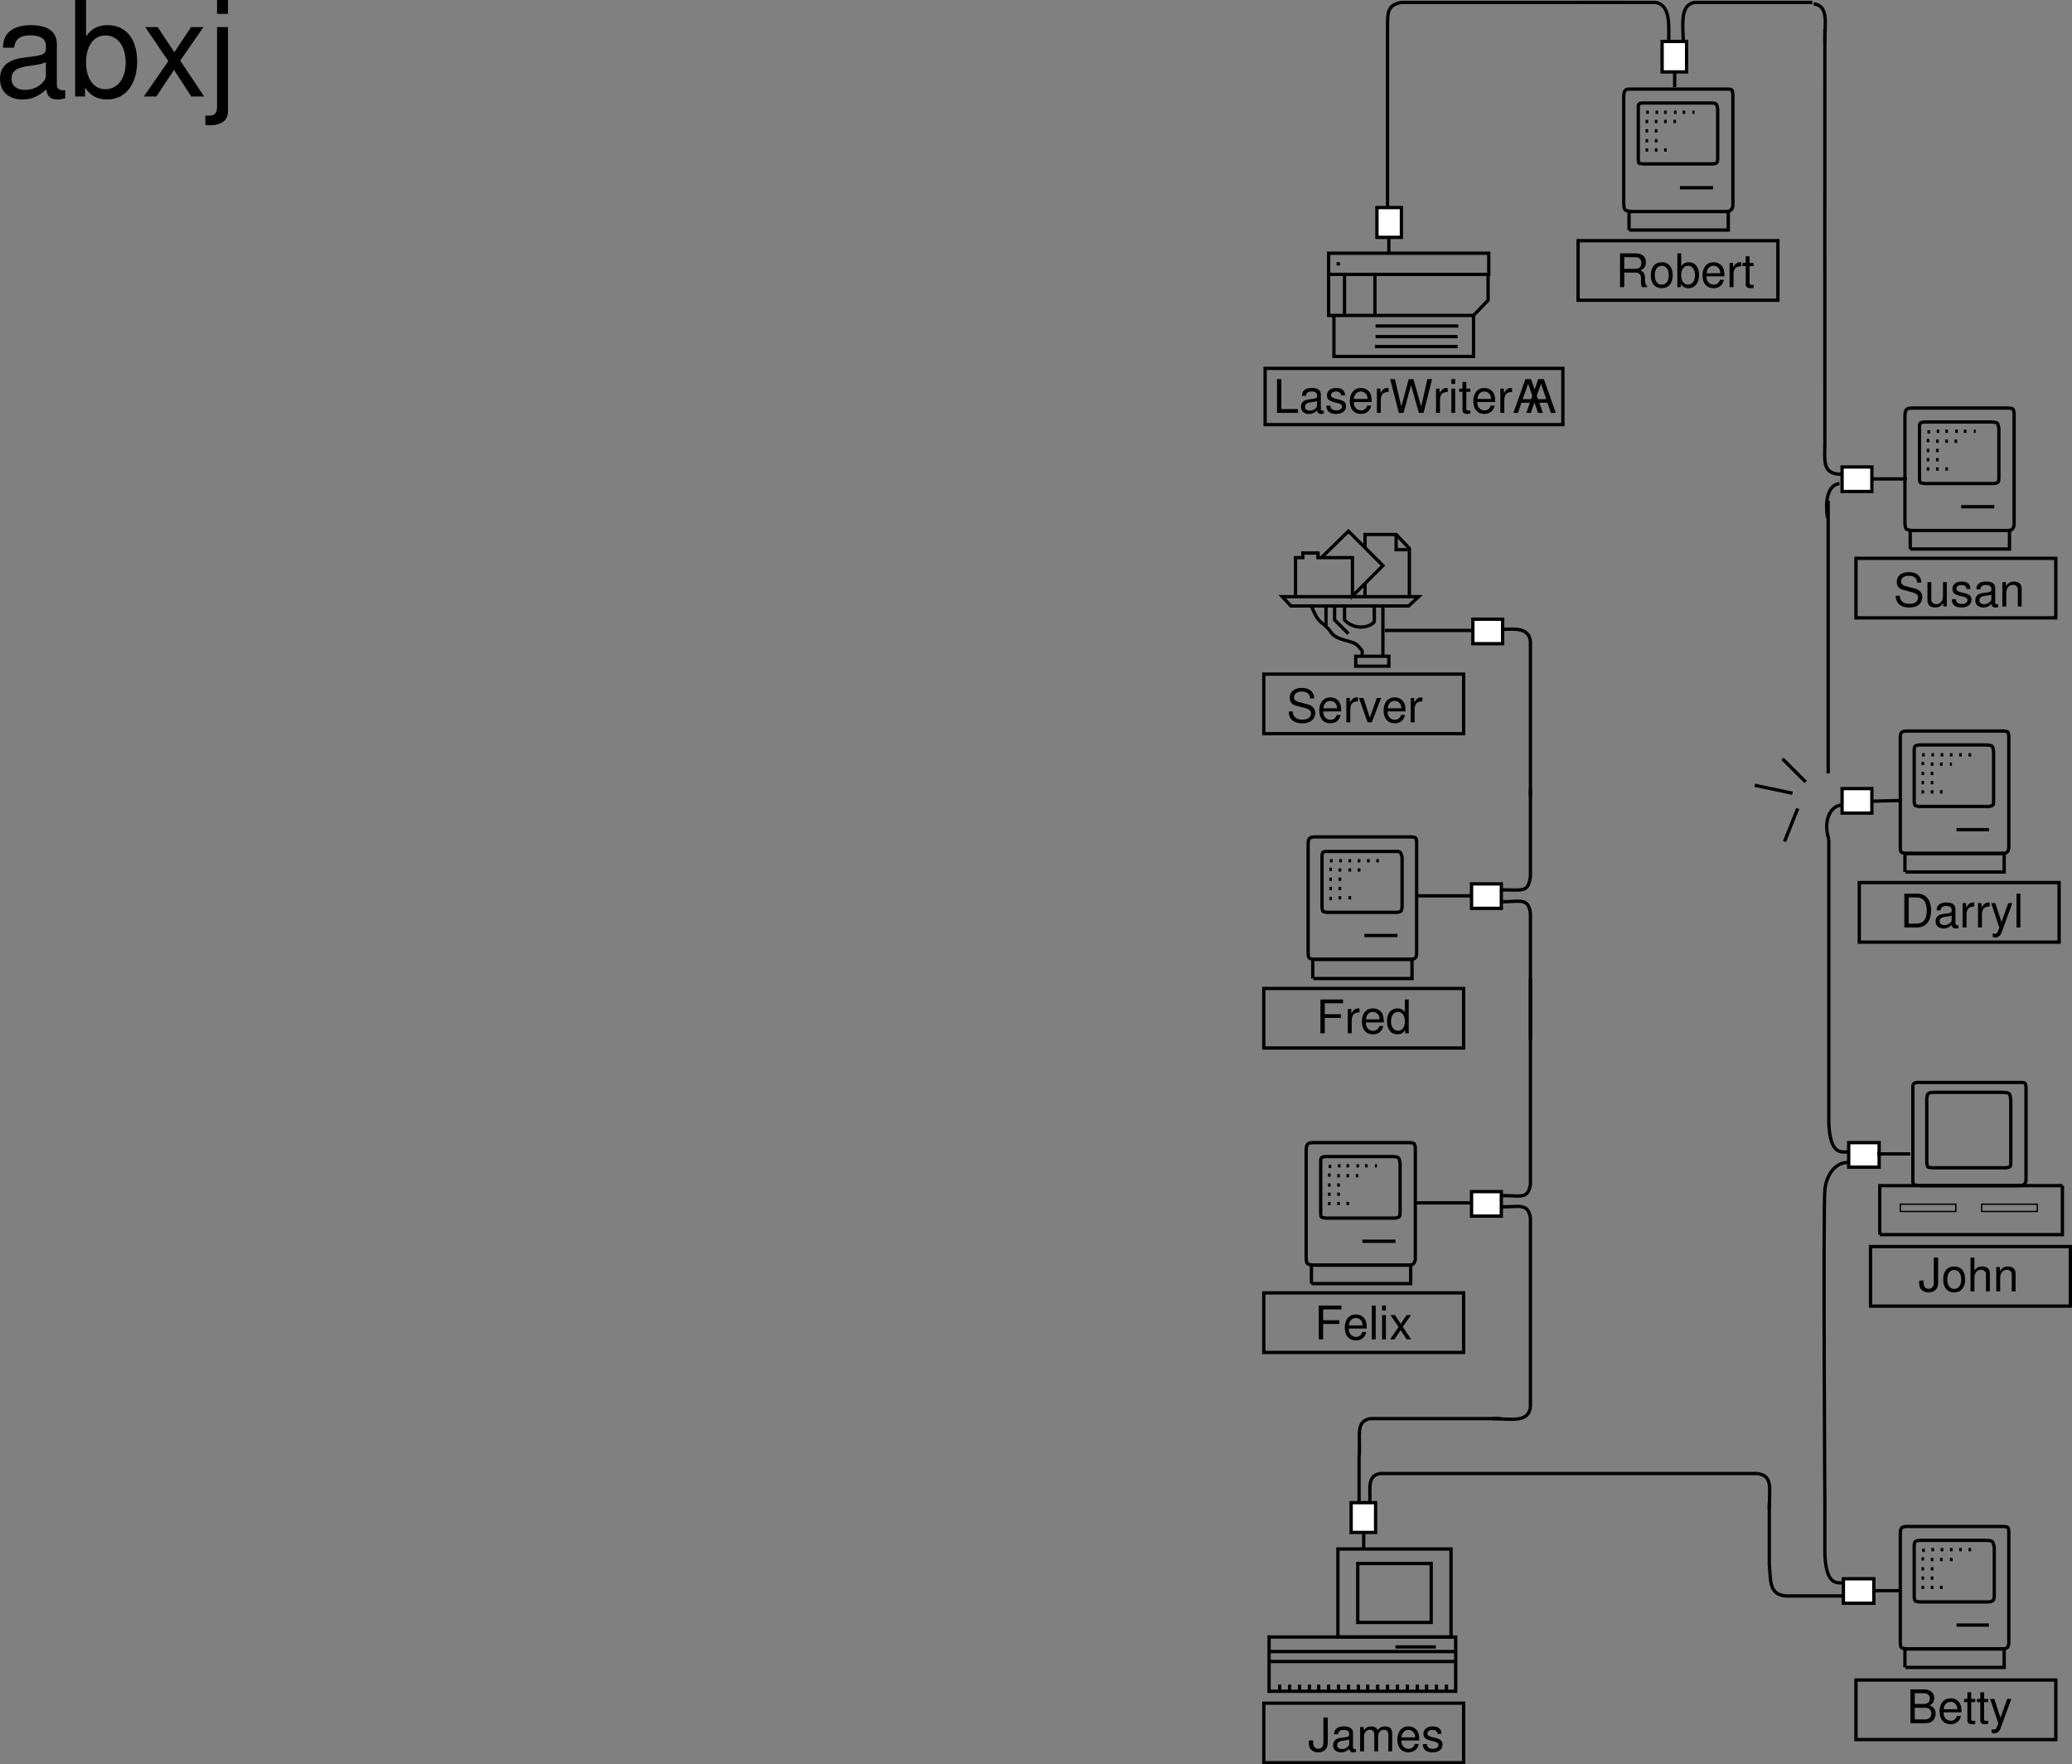 <svg xmlns="http://www.w3.org/2000/svg" xmlns:xlink="http://www.w3.org/1999/xlink" width="313.156" height="266.617"><rect width="100%" height="100%" fill="#808080" stroke="none"/><defs><path id="a" d="M1.219-5.11H.562V0h3.172v-.578H1.22Zm0 0"/><path id="b" d="M3.75-.344c-.063.016-.094.016-.125.016-.203 0-.328-.11-.328-.281v-2.157c0-.656-.469-1-1.375-1-.531 0-.969.141-1.219.422-.172.188-.234.39-.25.766h.594c.047-.453.312-.656.86-.656.53 0 .812.203.812.546v.157c0 .25-.125.344-.61.406-.828.11-.953.125-1.171.219-.422.187-.641.5-.641.984C.297-.266.75.156 1.5.156c.453 0 .828-.156 1.25-.531.031.375.219.531.594.531.125 0 .203-.015.406-.062zm-1.031-.812c0 .203-.047.312-.235.484a1.275 1.275 0 0 1-.859.328c-.453 0-.719-.219-.719-.594 0-.39.25-.578.875-.671.625-.079.75-.11.938-.204zm0 0"/><path id="c" d="M3.063-2.64c0-.72-.485-1.126-1.329-1.126-.859 0-1.406.438-1.406 1.11 0 .578.297.844 1.156 1.062l.547.125c.406.11.578.25.578.516 0 .344-.343.578-.859.578-.313 0-.578-.094-.734-.25C.937-.735.89-.828.859-1.094H.234c.032.844.5 1.25 1.47 1.25.921 0 1.515-.453 1.515-1.156 0-.547-.313-.844-1.047-1.016l-.563-.14c-.468-.11-.671-.266-.671-.531 0-.344.296-.547.78-.547.47 0 .72.203.735.593zm0 0"/><path id="d" d="M3.594-1.64c0-.563-.047-.891-.156-1.173-.235-.593-.797-.953-1.485-.953C.937-3.766.281-3 .281-1.78.281-.578.906.156 1.953.156c.828 0 1.406-.469 1.563-1.265h-.594c-.156.484-.485.734-.953.734-.375 0-.688-.172-.89-.484C.937-1.063.89-1.281.89-1.641ZM.906-2.11c.047-.687.453-1.124 1.047-1.124.594 0 1.016.468 1.016 1.125zm0 0"/><path id="e" d="M.484-3.672V0h.594v-1.906c0-.875.36-1.266 1.172-1.25v-.594c-.094-.016-.156-.016-.234-.016-.375 0-.657.22-1 .766v-.672zm0 0"/><path id="f" d="M5.203 0 6.5-5.11h-.719L4.844-.952 3.672-5.11h-.703L1.844-.953.875-5.11H.156L1.47 0h.703l1.14-4.188L4.5 0Zm0 0"/><path id="g" d="M1.047-3.672H.469V0h.578zm0-1.437H.469v.734h.578zm0 0"/><path id="h" d="M1.781-3.672h-.61v-1H.595v1h-.5v.485h.5v2.765c0 .375.25.578.703.578.156 0 .281-.015.484-.047v-.484c-.093.016-.172.031-.281.031-.25 0-.328-.078-.328-.328v-2.515h.61Zm0 0"/><path id="i" d="M3.313-1.531 3.843 0h.735L2.781-5.11h-.844L.125 0h.688l.53-1.531Zm-.172-.547H1.516l.843-2.328zm0 0"/><path id="j" d="M2.328-5.11v3.594c0 .407-.047.641-.156.813-.125.203-.36.312-.625.312-.484 0-.766-.328-.766-.921v-.329H.125v.454C.125-.36.672.155 1.547.155c.875 0 1.437-.547 1.437-1.437V-5.11zm0 0"/><path id="k" d="M1.906-3.766C.875-3.766.25-3.03.25-1.812.25-.563.875.155 1.906.155c1.047 0 1.657-.734 1.657-1.937 0-1.266-.594-1.985-1.657-1.985zm0 .532c.657 0 1.063.546 1.063 1.453 0 .86-.406 1.406-1.063 1.406C1.266-.375.86-.922.86-1.813c0-.875.407-1.421 1.047-1.421zm0 0"/><path id="l" d="M.484-5.11V0h.594v-2.016c0-.75.39-1.25.984-1.25a.82.82 0 0 1 .516.172c.172.125.25.297.25.547V0h.578v-2.766c0-.625-.437-1-1.156-1-.516 0-.844.157-1.172.61V-5.11zm0 0"/><path id="m" d="M.484-3.672V0h.594v-2.016c0-.75.39-1.25 1-1.25.453 0 .75.282.75.72V0h.578v-2.766c0-.609-.453-1-1.156-1-.547 0-.906.204-1.219.72v-.626zm0 0"/><path id="n" d="M.625 0h1.969c1.281 0 2.078-.969 2.078-2.563 0-1.578-.781-2.546-2.078-2.546H.625Zm.656-.578v-3.953h1.203c1 0 1.532.687 1.532 1.984S3.484-.578 2.484-.578zm0 0"/><path id="o" d="M2.719-3.672 1.703-.812l-.937-2.86H.14L1.375.016l-.219.578c-.093.265-.218.36-.468.36A1.305 1.305 0 0 1 .374.905v.531a.802.802 0 0 0 .39.094.89.89 0 0 0 .547-.187c.188-.125.297-.282.407-.578l1.625-4.438zm0 0"/><path id="p" d="M1.063-5.11H.469V0h.594Zm0 0"/><path id="q" d="M4.172-3.61c0-.343-.016-.437-.14-.687-.266-.578-.876-.89-1.735-.89-1.11 0-1.813.578-1.813 1.5 0 .624.329 1.015 1 1.187l1.282.344c.64.156.937.422.937.812a.917.917 0 0 1-.375.719c-.203.14-.515.219-.937.219-.563 0-.922-.14-1.172-.438a1.061 1.061 0 0 1-.266-.781h-.61c0 .469.094.781.298 1.063.343.484.937.718 1.718.718.61 0 1.094-.14 1.422-.39.344-.266.563-.72.563-1.172 0-.625-.39-1.078-1.078-1.282L1.984-3.03c-.625-.156-.843-.36-.843-.75 0-.516.453-.86 1.14-.86.813 0 1.266.36 1.281 1.032zm0 0"/><path id="r" d="M3.375 0v-3.672h-.578v2.078c0 .75-.39 1.25-1 1.25-.469 0-.766-.281-.766-.734v-2.594H.453v2.828c0 .61.453 1 1.172 1 .531 0 .875-.187 1.219-.672V0Zm0 0"/><path id="s" d="M1.297-2.203h1.687c.579 0 .844.281.844.922l-.015.453c0 .312.062.625.156.828h.781v-.156c-.234-.172-.297-.36-.313-1.032 0-.843-.125-1.093-.687-1.328.578-.296.813-.64.813-1.218 0-.891-.547-1.375-1.563-1.375H.656V0h.64zm0-.563V-4.53h1.578c.36 0 .578.062.734.203.172.14.266.375.266.672 0 .61-.313.89-1 .89zm0 0"/><path id="t" d="M.375-5.11V0h.531v-.469c.281.422.64.625 1.156.625.97 0 1.594-.781 1.594-2 0-1.187-.594-1.922-1.562-1.922-.5 0-.86.188-1.14.594v-1.937zm1.61 1.876c.64 0 1.062.578 1.062 1.453 0 .828-.422 1.39-1.063 1.39-.625 0-1.03-.546-1.03-1.421 0-.86.405-1.422 1.03-1.422zm0 0"/><path id="u" d="M1.281-2.328H3.72v-.563H1.28v-1.64h2.766v-.578H.625V0h.656zm0 0"/><path id="v" d="M3.469-5.11H2.89v1.907c-.25-.375-.641-.563-1.141-.563-.938 0-1.563.75-1.563 1.922 0 1.235.594 2 1.594 2 .5 0 .844-.187 1.172-.64V0h.516Zm-1.61 1.876c.625 0 1.032.562 1.032 1.437 0 .86-.407 1.406-1.032 1.406C1.22-.39.797-.953.797-1.812c0-.844.422-1.422 1.062-1.422zm0 0"/><path id="w" d="M.484-3.672V0h.594v-2.297c0-.531.39-.969.86-.969.437 0 .687.266.687.735V0h.578v-2.297c0-.531.39-.969.86-.969.437 0 .687.282.687.735V0h.578v-2.75c0-.656-.375-1.016-1.062-1.016-.485 0-.782.141-1.125.547-.22-.39-.516-.547-.985-.547-.484 0-.812.172-1.125.61v-.516zm0 0"/><path id="x" d="M.547 0h2.312c.485 0 .844-.14 1.11-.422.25-.266.39-.64.39-1.031 0-.625-.28-.984-.921-1.234.468-.22.703-.594.703-1.126 0-.374-.141-.703-.407-.937-.28-.234-.625-.36-1.109-.36H.547Zm.656-2.906v-1.625H2.47c.36 0 .562.047.734.187.188.14.281.344.281.625s-.093.485-.28.625c-.173.14-.376.188-.735.188zm0 2.328v-1.75h1.594c.562 0 .906.328.906.875 0 .547-.344.875-.906.875zm0 0"/><path id="y" d="M2.047-1.89 3.28-3.673h-.656l-.89 1.328-.876-1.328h-.67l1.218 1.797L.125 0h.656l.938-1.406L2.625 0h.688zm0 0"/><path id="z" d="m2 0 1.406-3.672H2.75L1.703-.687.734-3.672H.063L1.359 0Zm0 0"/><path id="A" d="M10.703-.984c-.187.046-.265.046-.36.046-.577 0-.905-.296-.905-.828v-6.156c0-1.86-1.36-2.86-3.938-2.86-1.547 0-2.766.438-3.484 1.22-.47.546-.672 1.14-.72 2.187h1.688c.141-1.281.891-1.86 2.454-1.86 1.515 0 2.343.547 2.343 1.547v.454c-.015.718-.375.968-1.734 1.156-2.36.297-2.734.375-3.36.64C1.454-4.921.845-4 .845-2.64.844-.734 2.156.453 4.28.453 5.594.453 6.656 0 7.844-1.078 7.954 0 8.484.453 9.562.453c.36 0 .579-.031 1.141-.172zM7.781-3.297c0 .563-.156.89-.656 1.36-.688.625-1.5.937-2.484.937-1.297 0-2.063-.625-2.063-1.688 0-1.093.719-1.656 2.516-1.906 1.781-.25 2.125-.328 2.687-.593zm0 0"/><path id="B" d="M1.078-14.578V0h1.5v-1.344C3.375-.125 4.438.453 5.906.453c2.75 0 4.547-2.25 4.547-5.734 0-3.407-1.687-5.5-4.469-5.5-1.437 0-2.468.547-3.25 1.719v-5.516zm4.578 5.36c1.86 0 3.063 1.624 3.063 4.124 0 2.375-1.235 4-3.063 4-1.781 0-2.922-1.61-2.922-4.062 0-2.469 1.141-4.063 2.922-4.063zm0 0"/><path id="C" d="m5.844-5.422 3.515-5.062H7.484l-2.53 3.796-2.516-3.796H.546l3.5 5.14L.344 0h1.89l2.672-4.016L7.516 0h1.937zm0 0"/><path id="D" d="M1.406-10.484v12c0 1.046-.328 1.39-1.36 1.39-.124 0-.187 0-.405-.031v1.422c.203.047.296.062.562.062 1.875 0 2.86-.734 2.86-2.171v-12.672zm1.657-4.094H1.405v2.094h1.657Zm0 0"/></defs><path fill="none" stroke="#000" stroke-miterlimit="10" stroke-width=".5" d="M278.305 71.664c-2.899-.024-2.524-1.899-2.5-4.7-.024-1.964 0-62.597 0-62.597m-1.899-4h-17.8c-2.383.406-1.665 3.777-1.7 6.5m-32.101 128.5h-8.098"/><path fill="#fff" stroke="#000" stroke-miterlimit="10" stroke-width=".5" d="m283.008 121.066 4.398-.102"/><path fill="none" stroke="#000" stroke-miterlimit="10" stroke-width=".5" d="M283.008 72.367h5.199m-42.5-72h-33.902c-2.332.406-2.082 1.78-2.098 4.5v26.797"/><path fill="none" stroke="#000" stroke-miterlimit="10" stroke-width=".5" d="M238.707.367h11.5c2.36.402 1.984 3.527 2 6.297m-29.801 175.101h-8.5M274.105.566c2.336.328 1.676 2.95 1.7 5.7"/><path fill="#fff" d="M282.906 70.566h-4.5v3.7h4.5v-3.7"/><path fill="none" stroke="#000" stroke-miterlimit="10" stroke-width=".5" d="M282.906 70.566h-4.5v3.7h4.5zm0 0"/><path fill="#fff" d="M282.906 119.164h-4.5v3.703h4.5v-3.703"/><path fill="none" stroke="#000" stroke-miterlimit="10" stroke-width=".5" d="M282.906 119.164h-4.5v3.703h4.5zm0 0"/><path fill="#fff" d="M284.008 172.664h-4.602v3.703h4.602v-3.703"/><path fill="none" stroke="#000" stroke-miterlimit="10" stroke-width=".5" d="M284.008 172.664h-4.602v3.703h4.602zm-.301 1.703h5"/><path fill="#fff" d="M283.207 238.566h-4.602v3.7h4.602v-3.7"/><path fill="none" stroke="#000" stroke-miterlimit="10" stroke-width=".5" d="M283.207 238.566h-4.602v3.7h4.602zm.098 1.801h3.902m-7.902-64.703c-2.024-.024-3.274 1.976-3.5 4.101-.27 2.766 0 48.102 0 48.102m0 0v7.097c.23 4.602 1.82 4.235 2.8 4.2"/><path fill="none" stroke="#000" stroke-miterlimit="10" stroke-width=".5" d="M278.707 241.164h-7.902c-3.524.226-3.149-2.024-3.399-4.797v-9.203"/><path fill="none" stroke="#000" stroke-miterlimit="10" stroke-width=".5" d="M265.605 222.664c2.368.359 1.801 2.058 1.801 5.5"/><path fill="none" stroke="#000" stroke-miterlimit="10" stroke-width=".5" d="M206.906 228.367c.5-2.727-.683-5.344 1.7-5.703h57m-59.501 9v2.203"/><path fill="none" stroke="#000" stroke-miterlimit="10" stroke-width=".5" d="M226.805 214.367h-19.7c-2.382.406-1.414 2.777-1.699 5.797v6.8"/><path fill="none" stroke="#000" stroke-miterlimit="10" stroke-width=".5" d="M231.305 212.664c-.368 2.386-2.989 1.73-5.7 1.703m1.403-33.703c2.773-.02 3.93.636 4.297-1.7v-31.097m-4.399 34.5c2.75.027 4.031-.633 4.399 1.699v28.598"/><path fill="none" stroke="#000" stroke-miterlimit="10" stroke-width=".5" d="M227.008 136.265c2.773.004 3.93-.656 4.297 1.7v19.1m-4.297-22.601c3.398.051 3.93.336 4.297-2v-13.199"/><path fill="#fff" d="M222.406 133.566h4.5v3.7h-4.5v-3.7"/><path fill="none" stroke="#000" stroke-miterlimit="10" stroke-width=".5" d="M222.406 133.566h4.5v3.7h-4.5zm3.199-38.402c2.711-.02 5.333-.68 5.7 1.703v23.5"/><path fill="#fff" d="M222.605 93.566h4.5v3.7h-4.5v-3.7"/><path fill="none" stroke="#000" stroke-miterlimit="10" stroke-width=".5" d="M222.605 93.566h4.5v3.7h-4.5zm.102 1.699h-13.402"/><path fill="#fff" d="M222.406 180.066h4.5v3.7h-4.5v-3.7"/><path fill="none" stroke="#000" stroke-miterlimit="10" stroke-width=".5" d="M222.406 180.066h4.5v3.7h-4.5zM202.008 39.867h.5m-1.703-1.602h24.203v3.2h-24.203zm0 0"/><path fill="none" stroke="#000" stroke-miterlimit="10" stroke-width=".5" d="M200.805 41.464v6.2h21.902l2.2-2.297v-3.903m-17.102 0v6.2m-4.598-6.2v6.2m-1.602 0v6.203h21.102v-6.203m-14.801 1.601h12.5m-12.5 1.602h12.399m-12.5 1.5h12.5"/><g transform="translate(2.781 -218.61)"><use xlink:href="#a" width="100%" height="100%" x="189.659" y="281.003"/><use xlink:href="#b" width="100%" height="100%" x="193.551" y="281.003"/><use xlink:href="#c" width="100%" height="100%" x="197.443" y="281.003"/><use xlink:href="#d" width="100%" height="100%" x="200.943" y="281.003"/><use xlink:href="#e" width="100%" height="100%" x="204.835" y="281.003"/><use xlink:href="#f" width="100%" height="100%" x="207.166" y="281.003"/><use xlink:href="#e" width="100%" height="100%" x="213.774" y="281.003"/><use xlink:href="#g" width="100%" height="100%" x="216.105" y="281.003"/><use xlink:href="#h" width="100%" height="100%" x="217.659" y="281.003"/><use xlink:href="#d" width="100%" height="100%" x="219.605" y="281.003"/><use xlink:href="#e" width="100%" height="100%" x="223.497" y="281.003"/><use xlink:href="#i" width="100%" height="100%" x="225.828" y="281.003"/><use xlink:href="#i" width="100%" height="100%" x="227.774" y="281.003"/></g><path fill="none" stroke="#000" stroke-miterlimit="10" stroke-width=".5" d="M236.207 64.164v-8.5h-45v8.5zm0 0"/><g transform="translate(2.781 -218.61)"><use xlink:href="#j" width="100%" height="100%" x="287.159" y="413.753"/><use xlink:href="#k" width="100%" height="100%" x="290.659" y="413.753"/><use xlink:href="#l" width="100%" height="100%" x="294.551" y="413.753"/><use xlink:href="#m" width="100%" height="100%" x="298.443" y="413.753"/></g><g transform="translate(2.781 -218.61)"><use xlink:href="#n" width="100%" height="100%" x="284.409" y="358.753"/><use xlink:href="#b" width="100%" height="100%" x="289.463" y="358.753"/><use xlink:href="#e" width="100%" height="100%" x="293.355" y="358.753"/><use xlink:href="#e" width="100%" height="100%" x="295.686" y="358.753"/><use xlink:href="#o" width="100%" height="100%" x="298.017" y="358.753"/><use xlink:href="#p" width="100%" height="100%" x="301.517" y="358.753"/></g><path fill="none" stroke="#000" stroke-miterlimit="10" stroke-width=".5" d="M300.105 112.566h-10c-.757.047-.765.266-.8.7v7.8c.043.922.234.621.703.8h10.597c.836-.16.645-.284.7-.8v-7.5c-.145-.86-.051-.953-1.2-1"/><path fill="none" stroke="#000" stroke-miterlimit="10" stroke-width=".5" d="M302.605 128.964c.758.008.899-.273 1-.8v-17c-.101-.614-.085-.625-.8-.7h-14.5c-.973-.008-1.114.274-1.098 1.102v16.3c.031.778-.156 1.106 1.3 1.098zm-6.898-3.597h4.898"/><path fill="none" stroke="#000" stroke-miterlimit="10" stroke-width=".5" d="M302.906 128.964v2.801h-14.898"/><path fill="none" stroke="#000" stroke-miterlimit="10" stroke-width=".5" d="M287.906 131.765v-2.8h15m-12.398-14.899h.398m1 0h.399m1 0h.402m1 0h.398m1 0h.403m1 0h.398m-7.5 1.301h.399m1 .097h.402m1 0h.398m1.102 0h.3m-4.601 1.403h.399m1 0h.402m-1.801 1.398h.399m1 0h.402m-1.801 1.399h.399m1 0h.402m1 0h.398"/><g transform="translate(2.781 -218.61)"><use xlink:href="#q" width="100%" height="100%" x="283.409" y="310.253"/><use xlink:href="#r" width="100%" height="100%" x="288.078" y="310.253"/><use xlink:href="#c" width="100%" height="100%" x="291.97" y="310.253"/><use xlink:href="#b" width="100%" height="100%" x="295.47" y="310.253"/><use xlink:href="#m" width="100%" height="100%" x="299.362" y="310.253"/></g><path fill="none" stroke="#000" stroke-miterlimit="10" stroke-width=".5" d="M300.906 63.765h-10c-.797.043-.8.266-.8.7v7.8c.003.918.199.617.699.8h10.601c.801-.163.61-.288.7-.8v-7.5c-.18-.863-.09-.957-1.2-1"/><path fill="none" stroke="#000" stroke-miterlimit="10" stroke-width=".5" d="M303.406 80.164c.723.003.86-.278 1-.797v-17c-.14-.621-.12-.633-.8-.703h-14.598c-.91-.012-1.051.27-1.102 1.101v16.3c.098.774-.09 1.102 1.399 1.099zm-7-3.598h5"/><path fill="none" stroke="#000" stroke-miterlimit="10" stroke-width=".5" d="M303.707 80.164v2.8h-15m0 0v-2.8h14.898m-12.3-14.899h.402m1-.101h.398m.903 0h.398m1.102 0h.398m.899 0h.402m1.098 0h.3m-7.398 1.402h.398m1 .098h.403m1 0h.398m1 0h.399m-4.598 1.402h.398m1 0h.403m-1.801 1.398h.398m1 0h.403m-1.801 1.403h.398m1 0h.403m1 0h.398m16.301 22.5v-9h-30.2v9zm0 0"/><g transform="translate(2.781 -218.61)"><use xlink:href="#s" width="100%" height="100%" x="241.409" y="262.003"/><use xlink:href="#k" width="100%" height="100%" x="246.463" y="262.003"/><use xlink:href="#t" width="100%" height="100%" x="250.355" y="262.003"/><use xlink:href="#d" width="100%" height="100%" x="254.247" y="262.003"/><use xlink:href="#e" width="100%" height="100%" x="258.139" y="262.003"/><use xlink:href="#h" width="100%" height="100%" x="260.47" y="262.003"/></g><path fill="none" stroke="#000" stroke-miterlimit="10" stroke-width=".5" d="M258.406 15.566h-10c-.797-.008-.8.215-.8.7v7.8c.003.867.199.566.699.7h10.601c.801-.114.61-.24.7-.7v-7.602c-.18-.812-.09-.906-1.2-.898"/><path fill="none" stroke="#000" stroke-miterlimit="10" stroke-width=".5" d="M260.906 31.964c.723-.047.86-.328 1-.8v-17c-.14-.668-.12-.68-.8-.7h-14.598c-.91-.062-1.051.22-1.102 1.102v16.3c.098.723-.09 1.051 1.399 1.098zm-7-3.597h5m2.301 3.597v2.801h-15m0 0v-2.8h14.898m-12.3-15.001h.402m1 0h.398m.903 0h.398m1.102 0h.398m.899 0h.402m1.098 0h.3m-7.398 1.403h.398m1 0h.403m1 0h.398m1 0h.399m-4.598 1.398h.398m1 0h.403m-1.801 1.5h.398m1 0h.403m-1.801 1.399h.398m1 0h.403m1 0h.398"/><g transform="translate(2.781 -218.61)"><use xlink:href="#u" width="100%" height="100%" x="196.159" y="374.753"/><use xlink:href="#e" width="100%" height="100%" x="200.436" y="374.753"/><use xlink:href="#d" width="100%" height="100%" x="202.767" y="374.753"/><use xlink:href="#v" width="100%" height="100%" x="206.659" y="374.753"/></g><path fill="none" stroke="#000" stroke-miterlimit="10" stroke-width=".5" d="M210.605 128.664h-9.898c-.84-.043-.848.18-.902.601v7.8c.062.93.254.63.703.802h10.699c.754-.153.563-.274.7-.801v-7.5c-.227-.852-.137-.945-1.302-.902"/><path fill="none" stroke="#000" stroke-miterlimit="10" stroke-width=".5" d="M213.105 144.964c.778.016.915-.265 1-.699v-17.101c-.085-.606-.066-.618-.8-.7h-14.5c-.953 0-1.094.282-1.098 1.102v16.3c.05.786-.137 1.114 1.3 1.098zm-6.898-3.597h5"/><path fill="none" stroke="#000" stroke-miterlimit="10" stroke-width=".5" d="M213.406 144.964v2.903h-14.898m-.102 0v-2.903h15m-12.398-14.898h.398m1 0h.399m1 0h.402m1 0h.398m1 0h.403m1 0h.398m-7.5 1.301h.399m1 .097h.402m1.098 0h.402m1 0h.398m-4.699 1.403h.399m1 0h.402m-1.801 1.398h.399m1 0h.402m-1.801 1.5h.399m1-.101h.402m1.098 0h.402"/><g transform="translate(2.781 -218.61)"><use xlink:href="#j" width="100%" height="100%" x="194.909" y="483.253"/><use xlink:href="#b" width="100%" height="100%" x="198.409" y="483.253"/><use xlink:href="#w" width="100%" height="100%" x="202.301" y="483.253"/><use xlink:href="#d" width="100%" height="100%" x="208.132" y="483.253"/><use xlink:href="#c" width="100%" height="100%" x="212.024" y="483.253"/></g><g transform="translate(2.781 -218.61)"><use xlink:href="#x" width="100%" height="100%" x="285.409" y="479.003"/><use xlink:href="#d" width="100%" height="100%" x="290.078" y="479.003"/><use xlink:href="#h" width="100%" height="100%" x="293.97" y="479.003"/><use xlink:href="#h" width="100%" height="100%" x="295.916" y="479.003"/><use xlink:href="#o" width="100%" height="100%" x="297.862" y="479.003"/></g><path fill="none" stroke="#000" stroke-miterlimit="10" stroke-width=".5" d="M300.105 232.765h-9.898c-.848.043-.852.266-.902.7v7.8c.054.918.25.617.703.8h10.597c.852-.163.66-.288.801-.8v-7.5c-.23-.863-.14-.957-1.3-1"/><path fill="none" stroke="#000" stroke-miterlimit="10" stroke-width=".5" d="M302.605 249.164c.774.004.91-.278 1-.797v-17c-.09-.621-.07-.633-.8-.703h-14.5c-.957-.012-1.098.27-1.098 1.101v16.3c.047.774-.14 1.102 1.3 1.099zm-6.898-3.598h4.898"/><path fill="none" stroke="#000" stroke-miterlimit="10" stroke-width=".5" d="M302.906 249.164v2.8h-14.898m-.102 0v-2.8h15m-12.398-14.899h.398m1-.101h.399m1 0h.402m1 0h.398m1 0h.403m1 0h.398m-7.5 1.402h.399m1 .098h.402m1 0h.398m1.102 0h.398m-4.699 1.402h.399m1 0h.402m-1.801 1.398h.399m1 0h.402m-1.801 1.403h.399m1 0h.402m1 0h.398"/><path fill="#fff" d="M254.906 10.867V6.265h-3.699v4.602h3.7"/><path fill="none" stroke="#000" stroke-miterlimit="10" stroke-width=".5" d="M254.906 10.867V6.265h-3.699v4.602zm-1.801 0v2.297m58.102 129.203v-9h-30.2v9zm1.699 55v-9h-30.199v9zm-2.199 65.5v-9h-30.2v9zm-89.5 3.5v-9h-30.2v9zm0 0"/><g transform="translate(2.781 -218.61)"><use xlink:href="#u" width="100%" height="100%" x="195.909" y="421.003"/><use xlink:href="#d" width="100%" height="100%" x="200.186" y="421.003"/><use xlink:href="#p" width="100%" height="100%" x="204.078" y="421.003"/><use xlink:href="#g" width="100%" height="100%" x="205.632" y="421.003"/><use xlink:href="#y" width="100%" height="100%" x="207.186" y="421.003"/></g><path fill="none" stroke="#000" stroke-miterlimit="10" stroke-width=".5" d="M210.406 174.765h-10c-.797.043-.8.266-.8.7v7.8c.003.918.199.617.699.8h10.601c.801-.163.61-.288.7-.8v-7.5c-.18-.863-.09-.957-1.2-1"/><path fill="none" stroke="#000" stroke-miterlimit="10" stroke-width=".5" d="M212.906 191.164c.723.004.86-.278 1-.797v-17c-.14-.621-.12-.633-.8-.703h-14.598c-.91-.012-1.051.27-1.102 1.101v16.3c.098.774-.09 1.102 1.399 1.099zm-7-3.598h5"/><path fill="none" stroke="#000" stroke-miterlimit="10" stroke-width=".5" d="M213.207 191.164v2.8h-15m0 0v-2.8h14.898m-12.3-14.899h.402m1-.101h.398m.903 0h.398m1.102 0h.398m.899 0h.402m1.098 0h.3m-7.398 1.402h.398m1 .098h.403m1 0h.398m1 0h.399m-4.598 1.402h.398m1 0h.403m-1.801 1.398h.398m1 0h.403m-1.801 1.403h.398m1 0h.403m1 0h.398m17.301 22.5v-9h-30.2v9zm0-46v-9h-30.2v9zm-27.402-68.203h20.601l-1.5 1.402h-17.8zm2 0v-5.899h1.101v-.7h2.301v.7h5.2v5.8l4.6-4.6-5.202-5.2-4.2 4.102m6.7 5.797v-2.098"/><path fill="none" stroke="#000" stroke-miterlimit="10" stroke-width=".5" d="M206.305 82.765v-2h4.703l2 2.102v7.199"/><path fill="none" stroke="#000" stroke-miterlimit="10" stroke-width=".5" d="M211.008 80.765v2.3h2m-4 8.501v7.5m-1.301-7.5v2.398c-.875 1.024-3.184 1.188-4.5-.3v-2m-1.5-.098v2.098l2.098 2.101m-3.399-4.199v3.3m-2.199-3.3c1.203 3.094 1.691 2.18 2.898 3.898.942 1.504 3.418 1.172 4.2 2.2.867.953.457.543.601 1.5m-1 0h5v1.5h-5zm0 0"/><g transform="translate(2.781 -218.61)"><use xlink:href="#q" width="100%" height="100%" x="191.659" y="327.753"/><use xlink:href="#d" width="100%" height="100%" x="196.328" y="327.753"/><use xlink:href="#e" width="100%" height="100%" x="200.22" y="327.753"/><use xlink:href="#z" width="100%" height="100%" x="202.551" y="327.753"/><use xlink:href="#d" width="100%" height="100%" x="206.051" y="327.753"/><use xlink:href="#e" width="100%" height="100%" x="209.943" y="327.753"/></g><path fill="none" stroke="#000" stroke-miterlimit="10" stroke-width=".5" d="M221.207 110.867v-9h-30.2v9zm47.5-65.5v-9h-30.2v9zm0 0"/><path stroke="#000" stroke-miterlimit="10" stroke-width=".5" d="m269.406 114.664 3.5 3.5m-7.699.5 5.7 1.203m-1.2 7.297 2-5"/><path fill="#fff" d="M207.906 231.566v-4.5h-3.699v4.5h3.7"/><path fill="none" stroke="#000" stroke-miterlimit="10" stroke-width=".5" d="M207.906 231.566v-4.5h-3.699v4.5zm94.801-66.5h-10.602c-.812.047-.82.32-.898.898v9.602c.086 1.121.29.75.8.898h11.2c.836-.125.637-.273.7-.898v-9.3c-.16-1.036-.063-1.153-1.2-1.2"/><path fill="none" stroke="#000" stroke-miterlimit="10" stroke-width=".5" d="M305.105 179.164c.825-.028.973-.266 1.102-.7v-14.3c-.129-.575-.113-.582-.902-.598h-15.098c-.988-.055-1.137.183-1.102.898v13.801c.016.594-.183.871 1.301.899zm6.602 0v7.402h-27.602"/><path fill="none" stroke="#000" stroke-miterlimit="10" stroke-width=".5" d="M284.105 186.566v-7.402h27.602"/><path fill="none" stroke="#000" stroke-miterlimit="10" stroke-width=".2" d="M295.605 183.066v-1.102h-8.398v1.102zm12.301 0v-1.102h-8.398v1.102zm0 0"/><path fill="#fff" d="M211.805 35.867v-4.5h-3.7v4.5h3.7"/><path fill="none" stroke="#000" stroke-miterlimit="10" stroke-width=".5" d="M211.805 35.867v-4.5h-3.7v4.5zm-1.899.097v2.2m9.399 209.203v-13.301h-17.098v13.3zm0 0"/><path fill="none" stroke="#000" stroke-miterlimit="10" stroke-width=".5" d="M205.207 245.164v-8.899h11.098v8.899zm14.801 10.402v-8.2h-28.203v8.2zm-28.203-6h28.203m-28.102 1.5h28.102m-9.102-2.199h6.102m-23.602 5.699v1m1.5-1v1m1.5-1v1m1.5-1v1m1.399-1v1m1.5-1v1m1.5-1v1m1.5-1v1m1.5-1v1m1.402-1v1m1.5-1v1m1.5-1v1m1.5-1v1m1.5-1v1m1.5-1v1m1.398-1v1m1.5-1v1m1.5-1v1m59.602-133.902c-1.676.226-2.676 2.476-1.8 5.203"/><path fill="none" stroke="#000" stroke-miterlimit="10" stroke-width=".5" d="M279.207 174.066c-.973.027-2.566.39-2.8-4.2v-43m1.601-53.8c-1.672.238-2.227 2.324-1.801 5.2m.098-2.602v41.203"/><g transform="translate(2.781 -218.61)"><use xlink:href="#A" width="100%" height="100%" x="-3.625" y="233.188"/><use xlink:href="#B" width="100%" height="100%" x="7.495" y="233.188"/><use xlink:href="#C" width="100%" height="100%" x="18.615" y="233.188"/><use xlink:href="#D" width="100%" height="100%" x="28.615" y="233.188"/></g></svg>
